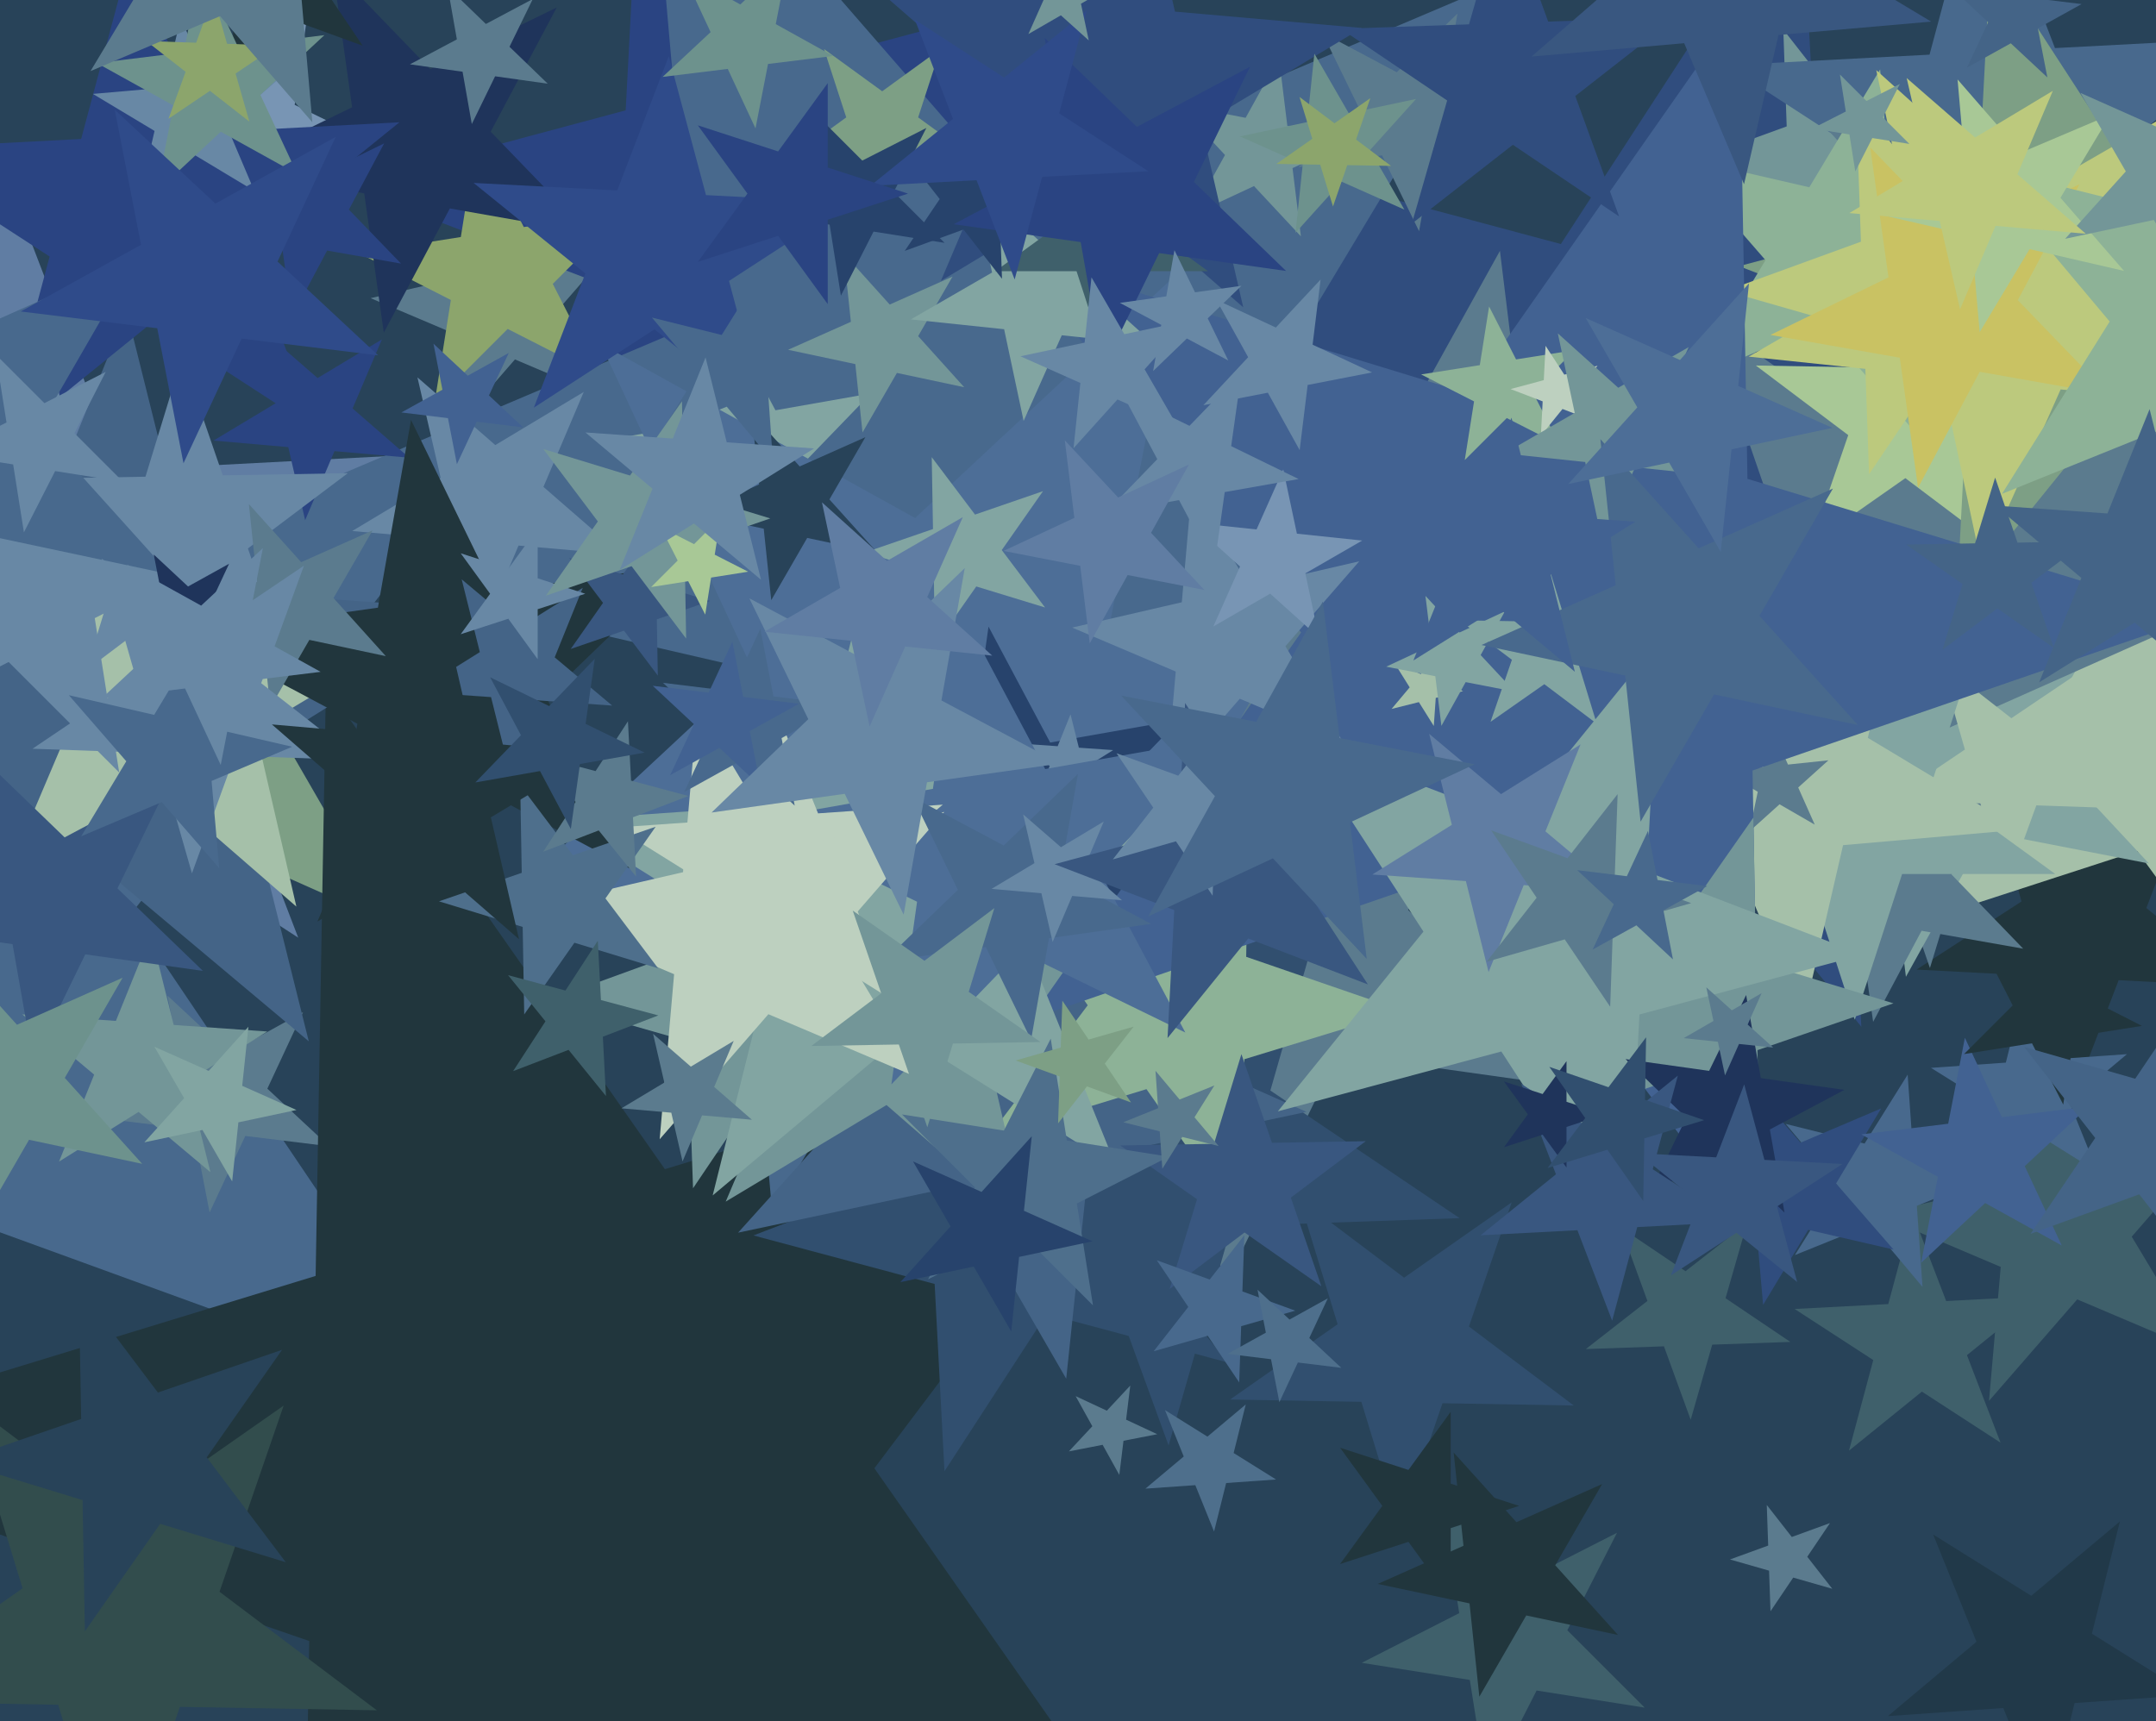 <svg xmlns="http://www.w3.org/2000/svg" width="501px" height="400px">
  <rect width="501" height="400" fill="rgb(40,67,89)"/>
  <polygon points="521.343,229.335 492.321,227.814 481.907,254.945 474.385,226.874 445.363,225.353 469.736,209.525 462.214,181.453 484.8,199.742 509.173,183.914 498.758,211.046" fill="rgb(33,54,61)"/>
  <polygon points="432.53,238.635 368.061,159.022 272.422,195.734 328.217,109.819 263.747,30.206 362.699,56.72 418.493,-29.196 423.855,73.107 522.807,99.621 427.168,136.333" fill="rgb(48,77,126)"/>
  <polygon points="92.64,36.149 66.166,40.817 62.425,67.438 49.805,43.702 23.331,48.37 42.005,29.033 29.384,5.298 53.546,17.082 72.22,-2.255 68.478,24.365" fill="rgb(120,149,180)"/>
  <polygon points="370.6,253.385 310.884,244.992 284.449,299.192 273.977,239.805 214.261,231.413 267.505,203.102 257.034,143.715 300.412,185.605 353.657,157.295 327.222,211.495" fill="rgb(91,123,142)"/>
  <polygon points="90.599,214.567 27.544,186.494 -18.64,237.787 -11.425,169.143 -74.48,141.07 -6.966,126.719 0.248,58.076 34.759,117.85 102.272,103.5 56.088,154.793" fill="rgb(125,159,133)"/>
  <polygon points="69.303,217.937 8.979,178.763 -46.919,224.028 -28.303,154.552 -88.627,115.377 -16.798,111.613 1.819,42.136 27.595,109.286 99.424,105.522 43.526,150.787" fill="rgb(96,125,163)"/>
  <polygon points="268.918,333.341 261.073,334.866 260.099,342.798 256.224,335.808 248.379,337.333 253.83,331.488 249.955,324.498 257.198,327.876 262.649,322.031 261.675,329.963" fill="rgb(91,123,142)"/>
  <polygon points="106.358,325.129 -21.312,278.661 -104.958,385.723 -100.216,249.942 -227.886,203.474 -97.286,166.025 -92.544,30.244 -16.57,142.88 114.03,105.431 30.384,212.493" fill="rgb(72,105,141)"/>
  <polygon points="450.7,53.335 429.05,47.127 416.455,65.799 415.669,43.29 394.019,37.082 415.183,29.379 414.397,6.87 428.264,24.618 449.428,16.914 436.834,35.587" fill="rgb(115,150,152)"/>
  <polygon points="140.396,92.338 119.664,83.537 104.887,100.536 106.85,78.099 86.118,69.298 108.064,64.232 110.027,41.795 121.627,61.1 143.572,56.034 128.796,73.032" fill="rgb(91,123,142)"/>
  <polygon points="527.33,165.559 466.309,166.624 448.466,224.987 428.597,167.283 367.576,168.348 416.317,131.619 396.448,73.915 446.44,108.92 495.18,72.191 477.337,130.554" fill="rgb(91,123,142)"/>
  <polygon points="76.47,266.411 57,264.02 48.71,281.799 44.966,262.543 25.496,260.152 42.653,250.642 38.91,231.385 53.257,244.764 70.414,235.253 62.124,253.032" fill="rgb(91,123,142)"/>
  <polygon points="245.275,106.527 182.194,82.312 139.672,134.823 143.208,67.347 80.127,43.133 145.394,25.645 148.93,-41.831 185.73,14.837 250.996,-2.651 208.474,49.859" fill="rgb(42,68,130)"/>
  <polygon points="504.906,82.514 465.299,56.794 428.598,86.514 440.821,40.897 401.215,15.177 448.375,12.705 460.598,-32.911 477.522,11.178 524.683,8.706 487.982,38.426" fill="rgb(72,105,141)"/>
  <polygon points="281.942,453.743 152.107,409.037 69.468,518.703 71.864,381.407 -57.971,336.701 73.345,296.554 75.742,159.258 154.503,271.742 285.82,231.594 203.181,341.26" fill="rgb(33,54,61)"/>
  <polygon points="416.032,311.891 397.879,312.525 392.872,329.985 386.66,312.917 368.508,313.551 382.821,302.368 376.608,285.3 391.667,295.457 405.98,284.274 400.973,301.734" fill="rgb(63,96,107)"/>
  <polygon points="139.335,87.335 117.972,76.45 101.018,93.403 104.769,69.722 83.406,58.838 107.087,55.087 110.838,31.406 121.722,52.769 145.403,49.018 128.45,65.972" fill="rgb(140,165,108)"/>
  <polygon points="576.0,172.0 526.94,187.94 526.94,239.525 496.62,197.792 447.56,213.733 477.88,172.0 447.56,130.267 496.62,146.208 526.94,104.475 526.94,156.06" fill="rgb(165,192,169)"/>
  <polygon points="369.861,200.647 245.267,171.882 179.409,281.489 168.264,154.104 43.67,125.339 161.376,75.376 150.231,-52.009 234.123,44.497 351.829,-5.466 285.97,104.141" fill="rgb(72,105,141)"/>
  <polygon points="212.965,257.282 180.14,247.87 161.045,276.179 159.853,242.053 127.029,232.64 159.117,220.961 157.925,186.834 178.948,213.743 211.037,202.064 191.941,230.373" fill="rgb(115,150,152)"/>
  <polygon points="136.733,54.126 104.535,48.449 89.186,77.316 84.636,44.94 52.438,39.263 81.823,24.931 77.273,-7.446 99.985,16.073 129.37,1.74 114.021,30.608" fill="rgb(31,52,91)"/>
  <polygon points="339.172,283.122 286.167,284.973 271.548,335.956 253.408,286.116 200.402,287.967 242.197,255.314 224.057,205.475 268.027,235.133 309.821,202.48 295.202,253.463" fill="rgb(49,79,111)"/>
  <polygon points="352.59,31.689 333.164,34.419 329.758,53.737 321.158,36.106 301.733,38.836 315.844,25.209 307.244,7.578 324.565,16.787 338.676,3.16 335.269,22.479" fill="rgb(91,123,142)"/>
  <polygon points="197.3,127.534 177.056,117.661 161.41,133.863 164.545,111.559 144.302,101.686 166.482,97.775 169.617,75.471 180.191,95.357 202.371,91.446 186.726,107.648" fill="rgb(130,165,162)"/>
  <polygon points="71.753,242.02 20.549,199.055 -36.136,234.476 -11.097,172.501 -62.301,129.536 4.378,134.199 29.418,72.224 45.588,137.081 112.267,141.743 55.582,177.164" fill="rgb(68,100,135)"/>
  <polygon points="285.32,316.678 243.213,305.396 219.471,341.956 217.189,298.423 175.082,287.14 215.779,271.518 213.498,227.985 240.932,261.863 281.629,246.241 257.887,282.801" fill="rgb(49,79,111)"/>
  <polygon points="302.298,54.939 291.397,43.249 276.91,50.004 284.659,36.024 273.758,24.334 289.449,27.384 297.198,13.404 299.146,29.269 314.836,32.319 300.35,39.074" fill="rgb(115,150,152)"/>
  <polygon points="224.053,90.0 208.418,86.677 200.426,100.519 198.755,84.623 183.121,81.3 197.723,74.798 196.052,58.902 206.747,70.78 221.349,64.279 213.357,78.122" fill="rgb(115,150,152)"/>
  <polygon points="68.872,210.716 37.069,183.07 0.949,204.773 17.414,165.984 -14.389,138.338 27.59,142.01 44.055,103.221 53.534,144.28 95.513,147.953 59.393,169.656" fill="rgb(165,192,169)"/>
  <polygon points="288.902,71.43 256.003,42.831 218.636,65.283 235.669,25.155 202.77,-3.444 246.196,0.355 263.229,-39.772 273.036,2.704 316.462,6.503 279.096,28.955" fill="rgb(48,77,126)"/>
  <polygon points="73.647,99.96 35.259,75.031 -0.312,103.836 11.534,59.624 -26.853,34.694 18.856,32.299 30.703,-11.914 47.106,30.818 92.816,28.423 57.244,57.228" fill="rgb(42,68,130)"/>
  <polygon points="330.887,185.943 247.958,196.126 232.015,278.143 196.704,202.419 113.775,212.601 174.881,155.619 139.57,79.894 212.647,120.401 273.753,63.419 257.811,145.436" fill="rgb(77,110,151)"/>
  <polygon points="48.898,272.441 32.201,258.431 13.716,269.981 21.881,249.772 5.184,235.762 26.928,237.282 35.093,217.073 40.366,238.222 62.109,239.742 43.625,251.293" fill="rgb(115,150,152)"/>
  <polygon points="303.611,258.422 253.154,269.147 247.762,320.448 221.969,275.775 171.512,286.5 206.029,248.165 180.237,203.492 227.362,224.473 261.878,186.138 256.486,237.44" fill="rgb(68,100,135)"/>
  <polygon points="499.355,200.695 461.556,193.347 442.887,227.026 438.194,188.807 400.395,181.459 435.294,165.185 430.601,126.966 456.863,155.128 491.762,138.854 473.093,172.533" fill="rgb(130,165,162)"/>
  <polygon points="87.568,397.511 41.802,396.712 26.9,439.99 13.518,396.218 -32.247,395.419 5.247,369.166 -8.135,325.393 28.42,352.94 65.914,326.686 51.012,369.964" fill="rgb(50,77,77)"/>
  <polygon points="511.453,314.211 482.695,302.004 462.199,325.582 464.921,294.459 436.164,282.252 466.604,275.225 469.327,244.102 485.418,270.881 515.858,263.853 495.362,287.431" fill="rgb(63,96,107)"/>
  <polygon points="582.435,205.28 522.153,138.329 439.85,174.972 484.896,96.951 424.613,30 512.735,48.731 557.781,-29.29 567.198,60.307 655.321,79.038 573.018,115.682" fill="rgb(91,123,142)"/>
  <polygon points="59.089,44.358 44.766,35.752 32.154,46.715 35.913,30.433 21.589,21.826 38.236,20.37 41.995,4.088 48.525,19.47 65.172,18.013 52.56,28.976" fill="rgb(104,136,165)"/>
  <polygon points="267.212,216.176 239.786,202.799 218.588,224.749 222.835,194.532 195.409,181.155 225.46,175.856 229.707,145.638 244.033,172.581 274.084,167.282 252.886,189.233" fill="rgb(39,67,108)"/>
  <polygon points="27.7,179.55 2.012,153.863 -30.355,170.355 -13.863,137.988 -39.55,112.3 -3.67,117.983 12.822,85.616 18.505,121.495 54.384,127.178 22.017,143.67" fill="rgb(104,136,165)"/>
  <polygon points="325.992,234.925 289.168,246.183 288.496,284.684 266.409,253.141 229.585,264.4 252.759,233.647 230.672,202.104 267.081,214.64 290.255,183.888 289.583,222.388" fill="rgb(141,178,151)"/>
  <polygon points="470.137,220.493 446.526,216.329 435.27,237.499 431.933,213.756 408.321,209.593 429.871,199.082 426.534,175.34 443.189,192.587 464.738,182.076 453.482,203.246" fill="rgb(91,123,142)"/>
  <polygon points="464.222,127.309 442.753,111.131 420.733,126.55 429.485,101.132 408.016,84.954 434.894,85.423 443.646,60.006 451.505,85.713 478.383,86.182 456.363,101.601" fill="rgb(168,200,150)"/>
  <polygon points="365.006,192.348 329.825,154.621 283.074,176.422 308.083,131.305 272.902,93.579 323.539,103.421 348.547,58.304 354.834,109.504 405.471,119.347 358.719,141.148" fill="rgb(91,123,142)"/>
  <polygon points="307.054,298.959 289.2,286.457 271.793,299.575 278.165,278.731 260.311,266.229 282.104,265.848 288.476,245.005 295.573,265.613 317.366,265.233 299.958,278.35" fill="rgb(57,87,128)"/>
  <polygon points="487.427,272.385 472.639,263.145 459.282,274.353 463.5,257.434 448.713,248.194 466.107,246.978 470.326,230.058 476.858,246.226 494.252,245.009 480.895,256.218" fill="rgb(72,105,141)"/>
  <polygon points="494.251,187.919 473.194,187.183 465.988,206.982 460.18,186.729 439.123,185.993 456.591,174.211 450.783,153.958 467.387,166.93 484.854,155.148 477.648,174.947" fill="rgb(165,192,169)"/>
  <polygon points="477.602,203.142 442.001,203.142 431.0,237.0 419.999,203.142 384.398,203.142 413.2,182.216 402.199,148.358 431.0,169.284 459.801,148.358 448.8,182.216" fill="rgb(130,165,162)"/>
  <polygon points="544.395,115.716 490.81,95.147 454.689,139.753 457.693,82.435 404.108,61.865 459.549,47.01 462.553,-10.308 493.814,37.829 549.255,22.974 513.134,67.579" fill="rgb(125,159,133)"/>
  <polygon points="178.053,97.579 152.08,76.546 124.051,94.749 136.028,63.548 110.055,42.515 143.43,44.264 155.407,13.063 164.057,45.345 197.433,47.094 169.403,65.297" fill="rgb(47,75,138)"/>
  <polygon points="95.092,106.378 77.721,104.858 70.908,120.909 66.986,103.919 49.615,102.399 64.562,93.418 60.639,76.428 73.799,87.868 88.745,78.887 81.932,94.938" fill="rgb(42,68,130)"/>
  <polygon points="253.829,186.329 247.707,181.191 240.929,185.426 243.923,178.016 237.801,172.879 245.773,173.437 248.767,166.027 250.701,173.781 258.673,174.339 251.896,178.574" fill="rgb(104,136,165)"/>
  <polygon points="444.192,99.502 423.219,75.376 393.793,87.867 410.257,60.465 389.285,36.338 420.433,43.53 436.898,16.128 439.684,47.974 470.833,55.165 441.406,67.656" fill="rgb(141,178,151)"/>
  <polygon points="68.896,257.986 55.393,260.856 53.95,274.585 47.048,262.63 33.546,265.5 42.782,255.241 35.88,243.287 48.491,248.901 57.728,238.643 56.285,252.371" fill="rgb(130,165,162)"/>
  <polygon points="523.64,95.218 478.841,90.509 460.519,131.66 451.154,87.599 406.355,82.891 445.366,60.368 436.0,16.306 469.475,46.448 508.486,23.925 490.164,65.076" fill="rgb(188,201,125)"/>
  <polygon points="93.191,61.267 76.019,58.239 67.832,73.635 65.406,56.368 48.234,53.34 63.906,45.696 61.479,28.429 73.592,40.972 89.264,33.328 81.078,48.724" fill="rgb(42,68,130)"/>
  <polygon points="84.276,10.623 65.843,3.914 53.765,19.372 54.45,-0.233 36.016,-6.942 54.873,-12.349 55.558,-31.954 66.527,-15.691 85.384,-21.098 73.307,-5.64" fill="rgb(33,54,61)"/>
  <polygon points="238.902,285.43 206.003,256.831 168.636,279.283 185.669,239.155 152.77,210.556 196.196,214.355 213.229,174.228 223.036,216.704 266.462,220.503 229.096,242.955" fill="rgb(115,150,152)"/>
  <polygon points="469.539,192.822 428.284,196.432 418.968,236.783 402.787,198.662 361.531,202.272 392.786,175.102 376.605,136.982 412.102,158.311 443.357,131.141 434.041,171.493" fill="rgb(165,192,169)"/>
  <polygon points="485.136,91.723 453.009,82.511 434.321,110.218 433.154,76.817 401.028,67.605 432.433,56.175 431.267,22.774 451.843,49.11 483.248,37.68 464.56,65.387" fill="rgb(188,201,125)"/>
  <polygon points="464.88,335.314 446.6,323.443 429.661,337.16 435.302,316.107 417.022,304.235 438.789,303.095 444.43,282.041 452.241,302.39 474.007,301.249 457.069,314.966" fill="rgb(63,96,107)"/>
  <polygon points="421.699,191.661 413.519,186.938 406.5,193.258 408.464,184.02 400.284,179.297 409.677,178.31 411.641,169.071 415.483,177.7 424.876,176.712 417.857,183.032" fill="rgb(91,123,142)"/>
  <polygon points="409.161,288.773 343.137,201.157 239.406,236.874 302.332,147.007 236.308,59.39 341.222,91.465 404.148,1.598 406.063,111.289 510.977,143.365 407.246,179.082" fill="rgb(66,98,146)"/>
  <polygon points="446.74,299.107 434.597,284.636 417.083,291.712 427.093,275.693 414.951,261.222 433.28,265.792 443.29,249.772 444.608,268.616 462.937,273.186 445.422,280.263" fill="rgb(72,105,141)"/>
  <polygon points="67.073,154.945 43.267,138.276 20.057,155.766 28.554,127.974 4.748,111.305 33.805,110.798 42.302,83.006 51.763,110.484 80.821,109.977 57.611,127.467" fill="rgb(104,136,165)"/>
  <polygon points="259.423,271.284 210.132,240.483 165.606,277.844 179.668,221.447 130.376,190.646 188.358,186.592 202.419,130.195 224.193,184.086 282.175,180.031 237.65,217.392" fill="rgb(130,165,162)"/>
  <polygon points="312.17,172.618 288.093,162.398 270.934,182.138 273.213,156.082 249.137,145.862 274.622,139.979 276.902,113.923 290.373,136.342 315.858,130.459 298.698,150.198" fill="rgb(104,136,165)"/>
  <polygon points="318.843,86.559 303.866,89.471 302.007,104.614 294.61,91.27 279.633,94.181 290.039,83.022 282.642,69.678 296.469,76.126 306.875,64.968 305.016,80.111" fill="rgb(104,136,165)"/>
  <polygon points="408.976,277.494 388.863,250.803 357.263,261.683 376.432,234.307 356.319,207.615 388.28,217.387 407.449,190.01 408.032,223.426 439.993,233.197 408.393,244.078" fill="rgb(115,150,152)"/>
  <polygon points="490.084,91.718 460.033,86.419 445.707,113.362 441.46,83.144 411.409,77.845 438.835,64.468 434.588,34.251 455.786,56.201 483.212,42.824 468.886,69.767" fill="rgb(201,194,99)"/>
  <polygon points="326.349,48.721 311.747,42.22 301.052,54.098 302.723,38.202 288.121,31.7 303.755,28.377 305.426,12.481 313.418,26.323 329.053,23 318.357,34.878" fill="rgb(109,146,141)"/>
  <polygon points="268.406,80.202 246.729,77.924 237.864,97.836 233.332,76.516 211.656,74.237 230.532,63.339 226.0,42.019 242.198,56.604 261.074,45.706 252.209,65.618" fill="rgb(130,165,162)"/>
  <polygon points="432.899,221.873 380.966,235.788 378.153,289.479 348.871,244.388 296.938,258.303 330.773,216.521 301.491,171.43 351.684,190.698 385.519,148.915 382.705,202.606" fill="rgb(130,165,162)"/>
  <polygon points="39.56,133.5 -5.212,123.983 -28.098,163.623 -32.883,118.102 -77.655,108.585 -35.84,89.968 -40.624,44.447 -9.997,78.462 31.818,59.845 8.932,99.485" fill="rgb(72,105,141)"/>
  <polygon points="144.377,128.894 120.492,126.804 111.124,148.874 105.73,125.513 81.846,123.423 102.397,111.075 97.004,87.713 115.099,103.443 135.65,91.095 126.282,113.165" fill="rgb(104,136,165)"/>
  <polygon points="146.374,201.88 107.243,181.073 75.362,211.86 83.058,168.214 43.927,147.407 87.815,141.239 95.51,97.594 114.939,137.427 158.826,131.259 126.946,162.046" fill="rgb(33,54,61)"/>
  <polygon points="477.24,150.57 464.147,141.402 451.381,151.021 456.055,135.736 442.961,126.568 458.943,126.289 463.616,111.003 468.82,126.116 484.801,125.838 472.036,135.457" fill="rgb(68,100,135)"/>
  <polygon points="365.712,326.674 335.202,326.141 325.267,354.994 316.345,325.812 285.835,325.28 310.831,307.777 301.91,278.596 326.28,296.96 351.276,279.457 341.342,308.31" fill="rgb(49,79,111)"/>
  <polygon points="440.001,290.421 420.179,285.845 409.701,303.282 407.928,283.017 388.107,278.44 406.833,270.492 405.06,250.226 418.406,265.579 437.132,257.63 426.654,275.068" fill="rgb(48,77,126)"/>
  <polygon points="253.982,303.403 237.028,286.45 215.665,297.335 226.55,275.972 209.597,259.018 233.278,262.769 244.162,241.406 247.913,265.087 271.594,268.838 250.231,279.722" fill="rgb(78,111,140)"/>
  <polygon points="253.869,288.509 236.813,292.134 234.99,309.476 226.271,294.375 209.215,298.0 220.883,285.042 212.165,269.941 228.094,277.033 239.762,264.075 237.939,281.416" fill="rgb(39,67,108)"/>
  <polygon points="275.441,239.985 236.913,221.194 207.136,252.029 213.102,209.58 174.574,190.789 216.789,183.345 222.755,140.896 242.879,178.745 285.094,171.301 255.317,202.136" fill="rgb(77,110,151)"/>
  <polygon points="207.712,232.642 183.066,217.241 160.803,235.922 167.834,207.723 143.188,192.323 172.179,190.296 179.21,162.097 190.096,189.043 219.087,187.016 196.825,205.696" fill="rgb(189,208,191)"/>
  <polygon points="283.177,266.359 274.717,264.25 270.097,271.644 269.489,262.946 261.029,260.837 269.113,257.571 268.505,248.874 274.109,255.553 282.193,252.287 277.572,259.68" fill="rgb(91,123,142)"/>
  <polygon points="152.86,157.019 144.99,146.575 132.625,150.833 140.126,140.12 132.255,129.676 144.762,133.499 152.263,122.787 152.491,135.862 164.997,139.686 152.632,143.944" fill="rgb(57,87,128)"/>
  <polygon points="214,250.771 178.554,235.725 153.291,264.787 156.647,226.427 121.202,211.381 158.722,202.719 162.078,164.358 181.91,197.365 219.43,188.703 194.167,217.764" fill="rgb(189,208,191)"/>
  <polygon points="280.727,63.034 261.837,63.034 256.0,81.0 250.163,63.034 231.273,63.034 246.555,51.931 240.718,33.966 256.0,45.069 271.282,33.966 265.445,51.931" fill="rgb(63,96,107)"/>
  <polygon points="47.154,225.658 19.814,221.816 7.711,246.63 2.917,219.441 -24.423,215.599 -0.046,202.637 -4.84,175.448 15.02,194.627 39.397,181.665 27.294,206.48" fill="rgb(57,87,128)"/>
  <polygon points="479.096,289.478 461.303,279.615 446.425,293.489 450.307,273.52 432.514,263.657 452.706,261.178 456.588,241.209 465.185,259.646 485.377,257.167 470.499,271.041" fill="rgb(66,98,146)"/>
  <polygon points="339.978,160.628 333.633,162.21 333.177,168.733 329.712,163.187 323.368,164.769 327.571,159.76 324.106,154.215 330.168,156.664 334.371,151.655 333.915,158.178" fill="rgb(165,192,169)"/>
  <polygon points="267.499,214.73 243.756,218.067 239.593,241.679 229.082,220.129 205.34,223.466 222.587,206.811 212.076,185.262 233.246,196.518 250.493,179.863 246.329,203.474" fill="rgb(72,105,141)"/>
  <polygon points="351.994,160.757 340.583,158.539 334.947,168.706 333.53,157.168 322.119,154.95 332.655,150.037 331.238,138.499 339.166,147.001 349.702,142.088 344.066,152.255" fill="rgb(130,165,162)"/>
  <polygon points="203.919,128.5 187.573,125.026 179.218,139.497 177.471,122.878 161.126,119.404 176.392,112.607 174.645,95.988 185.827,108.407 201.092,101.61 192.737,116.082" fill="rgb(40,67,89)"/>
  <polygon points="382.185,396.89 357.069,392.912 345.525,415.569 341.547,390.453 316.431,386.475 339.088,374.931 335.11,349.815 353.091,367.796 375.749,356.251 364.204,378.909" fill="rgb(63,96,107)"/>
  <polygon points="142.252,163.991 124.858,162.774 118.326,178.942 114.107,162.022 96.713,160.806 111.5,151.566 107.282,134.647 120.639,145.855 135.427,136.615 128.895,152.782" fill="rgb(68,100,135)"/>
  <polygon points="375.816,207.238 354.072,205.718 345.907,225.927 340.634,204.778 318.891,203.258 337.375,191.707 332.102,170.559 348.799,184.569 367.284,173.019 359.119,193.228" fill="rgb(96,125,163)"/>
  <polygon points="371.045,168.202 358.86,159.02 346.362,167.771 351.329,153.345 339.144,144.163 354.399,144.429 359.367,130.003 363.827,144.594 379.082,144.86 366.584,153.611" fill="rgb(130,165,162)"/>
  <polygon points="232.84,64.794 223.894,53.343 210.24,58.313 218.365,46.267 209.419,34.816 223.387,38.821 231.513,26.775 232.02,41.297 245.988,45.302 232.333,50.272" fill="rgb(39,67,108)"/>
  <polygon points="362.435,103.435 350.135,97.168 340.374,106.929 342.534,93.295 330.234,87.028 343.868,84.868 346.028,71.234 352.295,83.534 365.929,81.374 356.168,91.135" fill="rgb(141,178,151)"/>
  <polygon points="370.549,97.923 363.087,95.058 358.058,101.269 358.476,93.288 351.015,90.424 358.735,88.356 359.153,80.375 363.506,87.077 371.225,85.009 366.196,91.22" fill="rgb(189,208,191)"/>
  <polygon points="242.84,141.192 226.86,136.307 217.275,149.995 216.984,133.287 201.004,128.401 216.804,122.961 216.512,106.253 226.569,119.599 242.369,114.158 232.784,127.847" fill="rgb(130,165,162)"/>
  <polygon points="260.728,209.252 249.148,208.239 244.606,218.939 241.991,207.612 230.41,206.599 240.374,200.612 237.759,189.285 246.533,196.912 256.497,190.925 251.955,201.625" fill="rgb(104,136,165)"/>
  <polygon points="127.279,19.452 115.048,17.733 109.634,28.835 107.489,16.671 95.258,14.952 106.164,9.153 104.019,-3.01 112.904,5.57 123.809,-0.229 118.395,10.872" fill="rgb(91,123,142)"/>
  <polygon points="298.851,62.973 269.352,58.827 256.294,85.601 251.121,56.265 221.623,52.12 247.924,38.135 242.752,8.799 264.18,29.492 290.481,15.507 277.423,42.281" fill="rgb(42,68,130)"/>
  <polygon points="69.096,40.478 51.303,30.615 36.425,44.489 40.307,24.52 22.514,14.657 42.706,12.178 46.588,-7.791 55.185,10.646 75.377,8.167 60.499,22.041" fill="rgb(109,146,141)"/>
  <polygon points="392.984,209.907 374.826,215.114 374.167,233.993 363.603,218.332 345.445,223.539 357.075,208.653 346.512,192.993 364.263,199.454 375.893,184.568 375.233,203.447" fill="rgb(91,123,142)"/>
  <polygon points="273.606,99.052 259.668,92.846 249.459,104.184 251.053,89.011 237.115,82.805 252.039,79.633 253.634,64.459 261.263,77.672 276.187,74.5 265.977,85.838" fill="rgb(104,136,165)"/>
  <polygon points="388.757,222.994 380.255,215.066 370.088,220.702 375.001,210.166 366.499,202.238 378.037,203.655 382.95,193.119 385.168,204.53 396.706,205.947 386.539,211.583" fill="rgb(72,105,141)"/>
  <polygon points="539.349,133.267 508.994,97.09 465.207,114.781 490.233,74.732 459.877,38.555 505.699,49.98 530.725,9.931 534.019,57.041 579.842,68.466 536.055,86.157" fill="rgb(141,178,151)"/>
  <polygon points="398.752,110.575 379.966,108.601 372.282,125.858 368.355,107.38 349.568,105.406 365.927,95.961 362.0,77.483 376.038,90.123 392.397,80.678 384.714,97.935" fill="rgb(115,150,152)"/>
  <polygon points="152.936,225.06 133.482,219.112 121.814,235.777 121.459,215.436 102.004,209.489 121.239,202.866 120.884,182.525 133.127,198.772 152.362,192.149 140.693,208.813" fill="rgb(78,111,140)"/>
  <polygon points="425.777,369.27 416.698,366.666 411.417,374.496 411.087,365.057 402.008,362.454 410.883,359.223 410.554,349.784 416.369,357.227 425.244,353.996 419.963,361.827" fill="rgb(91,123,142)"/>
  <polygon points="226.874,37.107 210.164,37.107 205.0,53.0 199.836,37.107 183.126,37.107 196.645,27.285 191.481,11.393 205.0,21.215 218.519,11.393 213.355,27.285" fill="rgb(125,159,133)"/>
  <polygon points="475.757,17.994 467.255,10.066 457.088,15.702 462.001,5.166 453.499,-2.762 465.037,-1.345 469.95,-11.881 472.168,-0.47 483.706,0.947 473.539,6.583" fill="rgb(68,100,135)"/>
  <polygon points="493.572,62.966 471.627,57.9 460.027,77.205 458.064,54.768 436.118,49.702 456.85,40.901 454.887,18.464 469.664,35.463 490.396,26.662 478.796,45.968" fill="rgb(168,200,150)"/>
  <polygon points="443.692,33.448 435.081,32.084 431.123,39.852 429.759,31.241 421.148,29.877 428.916,25.919 427.552,17.308 433.717,23.473 441.485,19.515 437.527,27.283" fill="rgb(115,150,152)"/>
  <polygon points="219.493,56.442 202.988,53.828 195.402,68.717 192.788,52.212 176.283,49.598 191.172,42.012 188.558,25.507 200.374,37.323 215.263,29.737 207.677,44.626" fill="rgb(39,67,108)"/>
  <polygon points="375.981,380.0 354.661,375.468 343.763,394.344 341.484,372.668 320.164,368.136 340.076,359.271 337.798,337.594 352.382,353.791 372.294,344.926 361.396,363.802" fill="rgb(33,54,61)"/>
  <polygon points="89.651,152.5 71.884,148.724 62.802,164.454 60.904,146.39 43.137,142.613 59.73,135.225 57.832,117.161 69.985,130.66 86.579,123.272 77.497,139.002" fill="rgb(91,123,142)"/>
  <polygon points="508.901,393.951 482.084,395.826 475.581,421.91 465.511,396.985 438.694,398.86 459.287,381.581 449.217,356.656 472.014,370.902 492.607,353.622 486.104,379.706" fill="rgb(33,57,73)"/>
  <polygon points="376.242,50.308 351.547,33.651 328.073,51.991 336.284,23.356 311.588,6.699 341.358,5.659 349.569,-22.975 359.757,5.017 389.527,3.977 366.054,22.317" fill="rgb(48,77,126)"/>
  <polygon points="184.666,187.242 172.976,176.341 158.996,184.09 165.751,169.603 154.061,158.702 169.926,160.65 176.681,146.164 179.731,161.854 195.596,163.802 181.616,171.551" fill="rgb(72,105,141)"/>
  <polygon points="285.42,83.79 275.797,78.674 267.958,86.244 269.85,75.512 260.228,70.395 271.02,68.879 272.912,58.146 277.69,67.941 288.482,66.424 280.642,73.995" fill="rgb(104,136,165)"/>
  <polygon points="431.703,168.5 398.302,161.4 381.228,190.973 377.659,157.013 344.257,149.913 375.453,136.024 371.883,102.063 394.733,127.44 425.928,113.551 408.854,143.123" fill="rgb(72,105,141)"/>
  <polygon points="176.727,182.743 167.162,173.824 155.724,180.164 161.251,168.312 151.686,159.393 164.667,160.987 170.194,149.134 172.689,161.972 185.669,163.565 174.231,169.906" fill="rgb(66,98,146)"/>
  <polygon points="193.614,13.007 178.471,14.866 175.559,29.843 169.111,16.016 153.968,17.875 165.126,7.469 158.678,-6.358 172.022,1.039 183.181,-9.367 180.27,5.61" fill="rgb(109,146,141)"/>
  <polygon points="300.989,304.628 288.418,308.233 287.961,321.303 280.648,310.461 268.077,314.065 276.129,303.76 268.816,292.918 281.105,297.391 289.156,287.086 288.7,300.155" fill="rgb(72,105,141)"/>
  <polygon points="266.841,39.8 242.173,41.093 235.779,64.953 226.927,41.892 202.258,43.185 221.456,27.639 212.603,4.577 233.32,18.031 252.518,2.485 246.124,26.346" fill="rgb(47,75,138)"/>
  <polygon points="56.595,148.339 45.778,147.011 41.172,156.888 39.092,146.19 28.276,144.862 37.807,139.579 35.728,128.881 43.698,136.313 53.23,131.03 48.624,140.907" fill="rgb(31,52,91)"/>
  <polygon points="83.588,176.681 54.544,175.667 44.604,202.976 36.594,175.04 7.55,174.025 31.643,157.774 23.632,129.838 46.533,147.731 70.626,131.48 60.687,158.789" fill="rgb(104,136,165)"/>
  <polygon points="179.616,107.325 168.875,94.524 153.381,100.784 162.236,86.613 151.495,73.812 167.709,77.854 176.564,63.683 177.73,80.353 193.944,84.396 178.45,90.655" fill="rgb(72,105,141)"/>
  <polygon points="147.809,203.738 139.122,193.01 126.234,197.957 133.753,186.38 125.065,175.652 138.399,179.225 145.918,167.647 146.64,181.433 159.974,185.006 147.087,189.953" fill="rgb(91,123,142)"/>
  <polygon points="140.809,254.738 132.122,244.01 119.234,248.957 126.753,237.38 118.065,226.652 131.399,230.225 138.918,218.647 139.64,232.433 152.974,236.006 140.087,240.953" fill="rgb(63,96,107)"/>
  <polygon points="136.0,138.0 124.944,141.592 124.944,153.217 118.111,143.812 107.056,147.405 113.889,138.0 107.056,128.595 118.111,132.188 124.944,122.783 124.944,134.408" fill="rgb(104,136,165)"/>
  <polygon points="159.441,148.42 146.761,131.593 126.84,138.453 138.925,121.193 126.245,104.366 146.394,110.526 158.479,93.267 158.846,114.334 178.996,120.494 159.074,127.354" fill="rgb(115,150,152)"/>
  <polygon points="211.0,45.0 192.343,51.062 192.343,70.679 180.813,54.808 162.157,60.87 173.687,45.0 162.157,29.13 180.813,35.192 192.343,19.321 192.343,38.938" fill="rgb(42,68,130)"/>
  <polygon points="241.777,242.186 221.436,242.541 215.489,261.996 208.866,242.761 188.525,243.116 204.772,230.873 198.149,211.638 214.813,223.307 231.06,211.064 225.112,230.518" fill="rgb(115,150,152)"/>
  <polygon points="246.347,177.467 215.409,181.815 209.984,212.582 196.289,184.502 165.352,188.85 187.825,167.148 174.13,139.068 201.714,153.735 224.187,132.033 218.762,162.8" fill="rgb(104,136,165)"/>
  <polygon points="66.404,363.09 37.223,354.169 19.72,379.165 19.188,348.655 -9.994,339.733 18.859,329.798 18.326,299.288 36.69,323.658 65.543,313.724 48.04,338.72" fill="rgb(40,67,89)"/>
  <polygon points="120.602,218.287 98.668,199.221 73.758,214.188 85.113,187.437 63.18,168.371 92.131,170.904 103.486,144.152 110.024,172.469 138.975,175.002 114.064,189.97" fill="rgb(33,54,61)"/>
  <polygon points="516.077,161.53 496.041,144.717 473.86,158.578 483.658,134.327 463.621,117.514 489.713,119.339 499.511,95.088 505.839,120.466 531.931,122.291 509.749,136.151" fill="rgb(68,100,135)"/>
  <polygon points="87.878,82.595 56.148,78.699 42.638,107.672 36.538,76.291 4.808,72.396 32.768,56.897 26.668,25.517 50.048,47.319 78.008,31.82 64.498,60.793" fill="rgb(47,75,138)"/>
  <polygon points="414.676,281.84 400.565,268.213 383.244,277.422 391.844,259.791 377.733,246.164 397.158,248.894 405.758,231.263 409.164,250.581 428.59,253.311 411.269,262.521" fill="rgb(31,52,91)"/>
  <polygon points="173.852,132.877 165.241,134.241 163.877,142.852 159.919,135.084 151.308,136.448 157.473,130.283 153.515,122.515 161.283,126.473 167.448,120.308 166.084,128.919" fill="rgb(168,200,150)"/>
  <polygon points="533.841,44.031 513.232,48.412 511.029,69.366 500.495,51.119 479.885,55.5 493.984,39.842 483.449,21.595 502.697,30.165 516.795,14.507 514.593,35.461" fill="rgb(115,150,152)"/>
  <polygon points="497.729,238.442 481.942,240.942 479.442,256.729 472.185,242.487 456.398,244.988 467.7,233.685 460.444,219.444 474.685,226.7 485.988,215.398 483.487,231.185" fill="rgb(33,54,61)"/>
  <polygon points="323.237,38.558 313.067,38.38 309.756,47.998 306.782,38.271 296.612,38.093 304.944,32.259 301.97,22.532 310.093,28.653 318.425,22.819 315.114,32.437" fill="rgb(140,165,108)"/>
  <polygon points="50.94,201.774 37.594,186.421 18.868,194.37 29.346,176.932 15.999,161.579 35.821,166.155 46.299,148.718 48.072,168.983 67.893,173.56 49.167,181.508" fill="rgb(72,105,141)"/>
  <polygon points="353.0,350.0 337.107,355.164 337.107,371.874 327.285,358.355 311.393,363.519 321.215,350.0 311.393,336.481 327.285,341.645 337.107,328.126 337.107,344.836" fill="rgb(33,54,61)"/>
  <polygon points="149.796,174.923 134.77,177.572 132.647,192.681 125.484,179.209 110.458,181.859 121.057,170.884 113.894,157.412 127.607,164.101 138.206,153.125 136.082,168.234" fill="rgb(49,79,111)"/>
  <polygon points="448.744,5.023 413.279,8.125 405.271,42.814 391.36,10.043 355.895,13.146 382.763,-10.21 368.853,-42.981 399.369,-24.645 426.237,-48.001 418.228,-13.313" fill="rgb(57,87,128)"/>
  <polygon points="425.819,99.449 402.367,104.434 399.861,128.279 387.873,107.515 364.421,112.5 380.464,94.682 368.476,73.919 390.379,83.671 406.422,65.853 403.916,89.698" fill="rgb(77,110,151)"/>
  <polygon points="230.579,152.389 210.348,150.262 202.073,168.847 197.844,148.948 177.612,146.822 195.23,136.65 191.0,116.751 206.118,130.364 223.736,120.192 215.461,138.776" fill="rgb(96,125,163)"/>
  <polygon points="306.5,148.187 295.162,137.977 281.948,145.606 288.154,131.668 276.816,121.459 291.989,123.053 298.195,109.115 301.367,124.039 316.541,125.634 303.328,133.263" fill="rgb(120,149,180)"/>
  <polygon points="317.863,228.802 290.053,218.127 271.307,241.277 272.866,211.529 245.056,200.854 273.829,193.144 275.388,163.397 291.612,188.38 320.385,180.67 301.639,203.82" fill="rgb(57,87,128)"/>
  <polygon points="74.504,156.152 55.034,158.543 51.29,177.799 43,160.02 23.53,162.411 37.876,149.032 29.586,131.253 46.743,140.764 61.09,127.385 57.347,146.642" fill="rgb(104,136,165)"/>
  <polygon points="296.987,188.733 282.321,192.938 281.788,208.186 273.257,195.538 258.59,199.743 267.984,187.72 259.452,175.071 273.789,180.289 283.182,168.266 282.65,183.515" fill="rgb(104,136,165)"/>
  <polygon points="301.766,111.34 284.594,114.368 282.168,131.635 273.981,116.239 256.809,119.267 268.922,106.724 260.736,91.328 276.408,98.972 288.521,86.429 286.094,103.696" fill="rgb(104,136,165)"/>
  <polygon points="121.595,99.339 110.778,98.011 106.172,107.888 104.092,97.19 93.276,95.862 102.807,90.579 100.728,79.881 108.698,87.313 118.23,82.03 113.624,91.907" fill="rgb(66,98,146)"/>
  <polygon points="57.947,28.265 48.787,21.108 39.149,27.608 43.125,16.685 33.965,9.528 45.583,9.933 49.558,-0.99 52.763,10.184 64.38,10.59 54.743,17.09" fill="rgb(140,165,108)"/>
  <polygon points="72.583,28.423 51.133,3.748 21.038,16.523 37.877,-11.502 16.427,-36.177 48.284,-28.822 65.123,-56.847 67.972,-24.277 99.829,-16.922 69.733,-4.147" fill="rgb(91,123,142)"/>
  <polygon points="317.595,222.878 295.793,199.498 266.82,213.008 282.319,185.048 260.517,161.668 291.897,167.768 307.396,139.808 311.291,171.538 342.672,177.638 313.699,191.148" fill="rgb(72,105,141)"/>
  <polygon points="33.043,270.5 6.748,264.911 -6.693,288.191 -9.503,261.457 -35.797,255.868 -11.239,244.934 -14.049,218.199 3.938,238.176 28.496,227.242 15.055,250.523" fill="rgb(109,146,141)"/>
  <polygon points="28.602,111.988 12.815,109.487 5.558,123.729 3.058,107.942 -12.729,105.442 1.513,98.185 -0.988,82.398 10.315,93.7 24.556,86.444 17.3,100.685" fill="rgb(104,136,165)"/>
  <polygon points="365.957,156.138 348.147,141.193 328.431,153.513 337.14,131.957 319.33,117.013 342.523,118.634 351.232,97.078 356.857,119.637 380.049,121.258 360.333,133.579" fill="rgb(66,98,146)"/>
  <polygon points="253.0,9.392 246.521,3.558 238.97,7.918 242.517,-0.047 236.037,-5.881 244.708,-4.97 248.254,-12.934 250.067,-4.406 258.738,-3.495 251.187,0.864" fill="rgb(115,150,152)"/>
  <polygon points="279.865,137.12 262.036,133.654 253.23,149.541 251.016,131.513 233.186,128.047 249.648,120.37 247.435,102.342 259.822,115.626 276.284,107.95 267.478,123.836" fill="rgb(96,125,163)"/>
  <polygon points="417.616,297.967 403.5,286.536 388.267,296.429 394.776,279.472 380.66,268.041 398.799,268.991 405.308,252.034 410.009,269.579 428.148,270.53 412.915,280.422" fill="rgb(57,87,128)"/>
  <polygon points="402.944,284.023 380.452,285.202 374.622,306.958 366.551,285.931 344.059,287.109 361.563,272.935 353.491,251.908 372.38,264.175 389.884,250.001 384.054,271.757" fill="rgb(57,87,128)"/>
  <polygon points="373.0,259.0 364.017,261.919 364.017,271.364 358.466,263.723 349.483,266.641 355.034,259.0 349.483,251.359 358.466,254.277 364.017,246.636 364.017,256.081" fill="rgb(31,52,91)"/>
  <polygon points="174.728,260.252 163.148,259.239 158.606,269.939 155.991,258.612 144.41,257.599 154.374,251.612 151.759,240.285 160.533,247.912 170.497,241.925 165.955,252.625" fill="rgb(91,123,142)"/>
  <polygon points="395.997,260.349 382.101,264.597 381.847,279.126 373.513,267.223 359.617,271.472 368.362,259.867 360.027,247.964 373.766,252.694 382.511,241.09 382.258,255.618" fill="rgb(49,79,111)"/>
  <polygon points="484.695,54.331 463.705,52.495 455.472,71.89 450.733,51.36 429.743,49.524 447.804,38.672 443.064,18.142 458.965,31.965 477.026,21.113 468.793,40.508" fill="rgb(188,201,125)"/>
  <polygon points="412.049,243.474 404.101,242.639 400.85,249.94 399.189,242.122 391.24,241.287 398.162,237.291 396.5,229.474 402.439,234.821 409.36,230.825 406.11,238.126" fill="rgb(91,123,142)"/>
  <polygon points="176.838,134.745 161.254,121.669 144.002,132.449 151.623,113.587 136.039,100.511 156.332,101.93 163.953,83.068 168.875,102.807 189.168,104.226 171.916,115.006" fill="rgb(104,136,165)"/>
  <polygon points="513.655,298.769 497.104,277.585 471.844,286.779 486.876,264.493 470.326,243.31 496.166,250.72 511.199,228.433 512.137,255.299 537.977,262.709 512.717,271.903" fill="rgb(68,100,135)"/>
  <polygon points="296.525,343.871 284.928,344.682 282.116,355.961 277.761,345.183 266.165,345.994 275.07,338.522 270.715,327.743 280.574,333.903 289.479,326.431 286.666,337.711" fill="rgb(78,111,140)"/>
  <polygon points="262.82,256.235 252.579,252.508 245.87,261.095 246.25,250.204 236.009,246.477 246.485,243.473 246.865,232.581 252.96,241.616 263.436,238.612 256.726,247.2" fill="rgb(125,159,133)"/>
  <polygon points="311.688,317.917 301.593,316.677 297.294,325.896 295.353,315.911 285.257,314.671 294.153,309.74 292.213,299.755 299.652,306.692 308.548,301.761 304.249,310.98" fill="rgb(78,111,140)"/>
</svg>